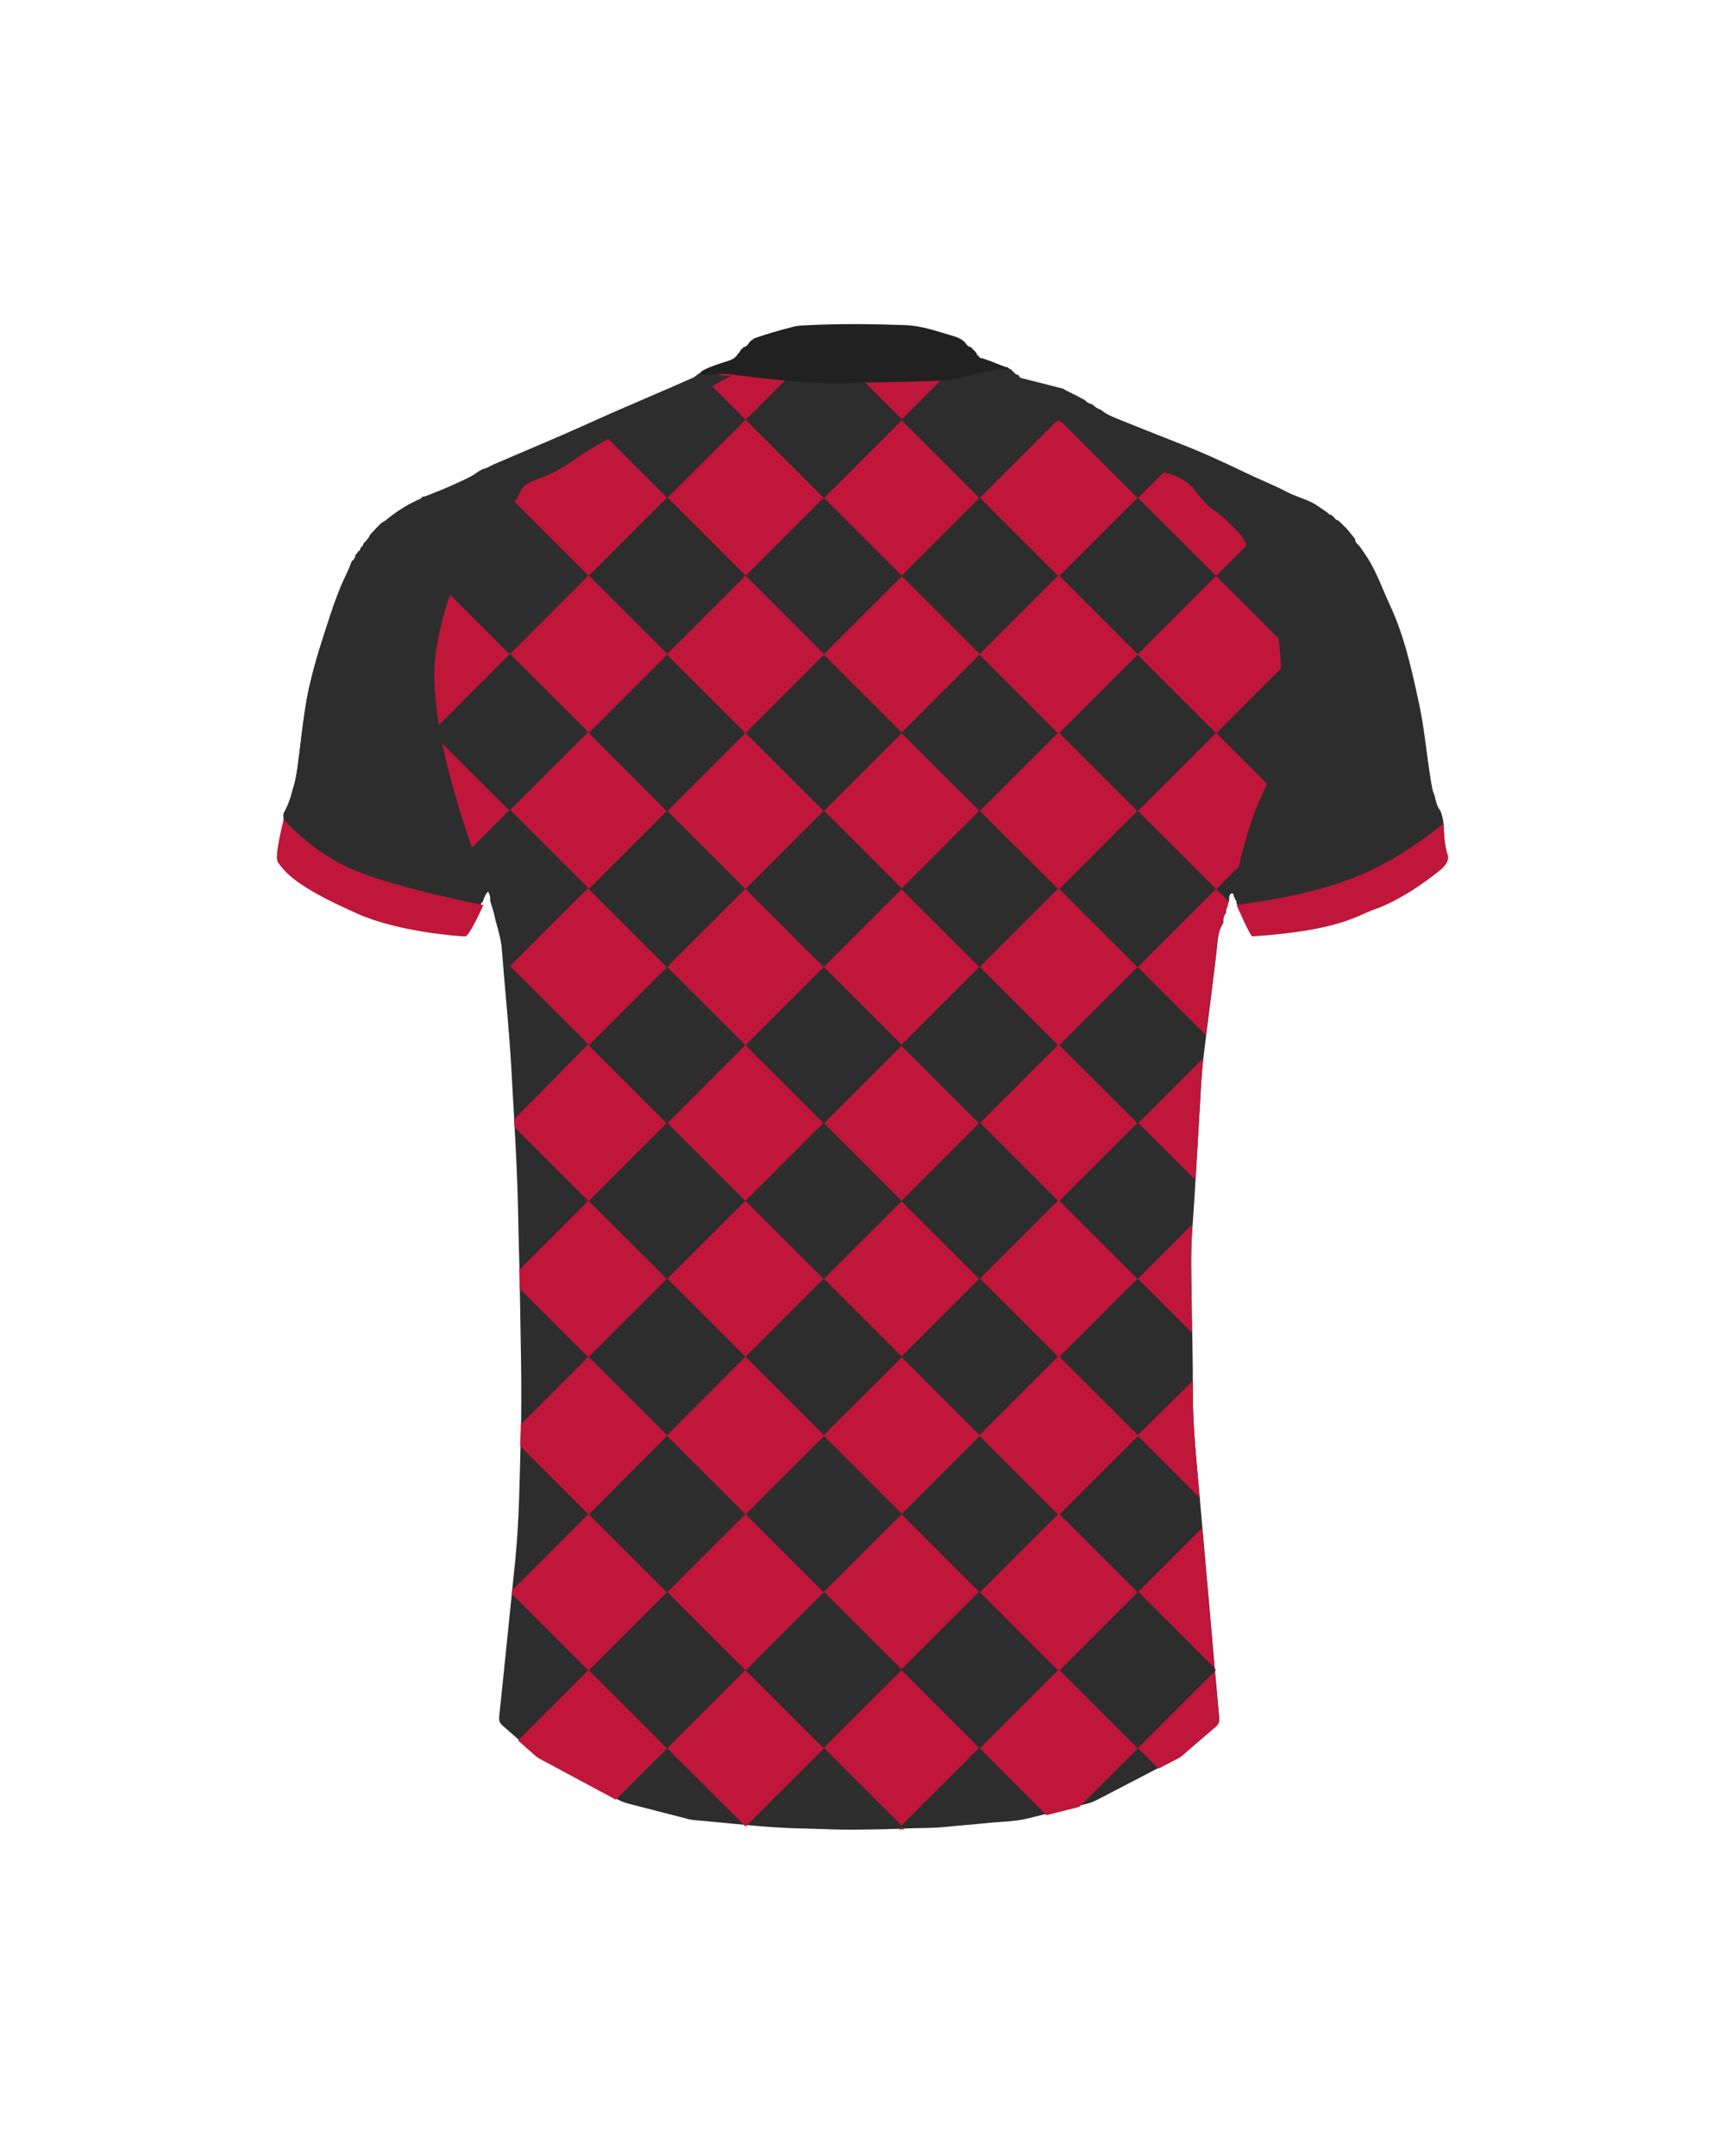 <?xml version="1.0" encoding="utf-8"?>
<!-- Generator: Adobe Illustrator 24.0.2, SVG Export Plug-In . SVG Version: 6.00 Build 0)  -->
<svg version="1.1" id="camisolaCostasHomem21" xmlns="http://www.w3.org/2000/svg" xmlns:xlink="http://www.w3.org/1999/xlink" x="0px" y="0px"
	 viewBox="0 0 1000 1250" style="enable-background:new 0 0 1000 1250;" xml:space="preserve">
<style type="text/css">
	#camisolaCostasHomem21 .base{fill:#2D2D2D;}
	#camisolaCostasHomem21 .ombro{fill:#2D2D2D;}
	#camisolaCostasHomem21 .padrao{fill:#BF163A;}
	#camisolaCostasHomem21 .manga{fill:#BF163A;}
	#camisolaCostasHomem21 .colarinho{fill:#212121;}
</style>
<path class="base" d="M436.7,197.2c7.4-2.7,15.1-4.7,22.7-6.8c2.5-0.7,5.1-0.8,7.7-0.9c19.1-1,38.2-0.8,57.3-0.1
	c10,0.4,19.2,3.8,28.6,6.5c2.4,0.7,4.5,1.8,6.3,3.6c0.8,1.3,1.7,2.5,3.4,2.6l0,0c0,0.5,0.3,0.8,0.8,0.8l0,0c0.1,0.5,0.4,0.7,0.8,0.8
	l0,0c0.1,0.5,0.3,0.7,0.8,0.8l0,0c0.1,0.5,0.3,0.8,0.8,0.9l0,0c-0.1,0.7,0.2,1.3,0.9,1.6l0,0c0,0.5,0.3,0.8,0.8,0.8l0,0
	c0.3,0.8,0.9,1,1.7,0.8l0,0c2.6,2.2,5.8,3,9,3.4h-0.1c1.5,2.3,3.8,1.4,5.8,1.6l0,0c0.5,1,1.3,1.6,2.4,1.7l0,0
	c0.2,0.9,0.8,1.4,1.7,1.6l0,0c0.3,0.7,0.8,1.1,1.6,1l-0.1-0.1c0.1,0.6,0.4,0.8,0.9,0.8h-0.1c0.5,1.4,1.9,1.4,3,1.7
	c7.5,1.9,15.1,3.9,22.6,5.8h0.2c0.3,0.5,0.8,0.7,1.3,0.8h-0.1c0.4,0.6,1,0.9,1.7,0.9H619c0.4,0.6,1.1,0.9,1.8,0.9h0.2
	c0.3,0.5,0.8,0.8,1.4,0.8h0.3c0.3,0.5,0.8,0.8,1.4,0.8l0.2-0.1c0.3,0.5,0.8,0.8,1.4,0.9h0.3c0.3,0.5,0.8,0.8,1.4,0.8h0.2
	c0.3,0.5,0.8,0.7,1.3,0.8h-0.2c1.1,1.4,2.5,2.1,4.2,2.5l-0.1-0.1c1.3,1.8,3,2.7,5.1,3.1c2.9,2.5,6.4,4,9.9,5.4
	c11.3,4.5,22.6,9.1,33.9,13.5c13.6,5.2,26.8,11.2,39.8,17.5c8,3.9,16.3,7.1,24.1,11.2c6,3.2,12.9,4.5,18.5,8.5
	c1.9,1.3,3.8,2.6,5.7,4c0.4,0.6,1,1,1.8,0.9l-0.1-0.1c0.1,0.5,0.4,0.8,1,0.9h-0.2c0.6,1.5,1.7,2.4,3.4,2.6v-0.2
	c0,0.6,0.4,0.9,0.9,0.9l-0.1-0.1c0.1,0.6,0.4,0.9,0.9,0.9l-0.1-0.1c0.1,0.6,0.4,0.9,0.9,0.9l-0.1-0.1c0,0.6,0.3,0.9,0.9,0.9
	l-0.1-0.1c0.1,0.6,0.4,0.9,0.9,0.9h-0.2c0.9,3.1,3,5.2,5.8,6.6l-0.1,0.1c0,1.3,0.6,2.3,1.6,3.2c1.5,1.4,2.5,3.2,3.7,4.9
	c6.6,9.2,10.1,19.9,14.8,30c8.5,18.1,12.7,37.4,16.9,56.8c3.2,14.5,4.4,29.4,6.8,44c0.6,3.5,0.9,7,2.5,10.3c0,0.4,0.1,0.7,0.1,1.1
	c0.5,2.2,0.9,4.4,2.5,6.3c1.7,2.1,1.1,5.2,2.4,7.5v-0.1c-0.6,5.1,0.6,10.1,1.4,15c1,5.8,1.2,5.7-2.8,9.9c-3.9,4.1-9.1,6.4-13.5,9.9
	c-5.7,4.5-12.5,7.1-19.1,10.2c-9.9,4.7-20,8.8-30.5,12c-7,2.1-14.2,3-21.3,4c-7,1-14.1,2-21.1,2.9c-1.3,0.2-2.7,0.1-4.1,0.2v-0.1
	c-0.4-1.6-0.8-3.1-2.2-4.1l0,0c0.1-0.8-0.3-1.4-0.9-2l-0.1-0.1c0-0.5-0.2-0.9-0.7-1.2l0,0c0.1-0.8-0.2-1.5-0.8-2v-0.1
	c0-0.5-0.2-1-0.8-1.2l0,0c0.1-0.7-0.1-1.3-0.8-1.7l0,0c-0.1-2-0.9-3.7-2.5-4.9l0,0c0.2-1-0.1-1.8-0.9-2.5l0,0
	c0.1-0.7-0.1-1.3-0.8-1.7l0,0c0.1-0.7,0.1-1.4-0.7-1.7c-0.6-0.2-1,0.3-1.3,0.7c-0.8,1.1-0.5,2.3-0.6,3.6c-0.5,1-0.8,1.9-0.8,3
	c-0.7,1.1-1,2.2-0.8,3.5l0,0c-1.4,1.8-1.9,3.9-1.7,6.1l0,0c-1.9,2.9-2.8,6.2-3.2,9.6c-2.5,23.7-5.9,47.3-8.6,70.9
	c-0.9,8-1.2,16.1-1.7,24.2c-1.5,24.9-2.8,49.7-4.6,74.6c-0.9,12.7-0.4,25.4-0.3,38.2c0.2,18.1,0.8,36.1,0.7,54.2
	c-0.1,19.1,1.9,38,3.6,56.9c1.1,13.2,2.3,26.4,3.5,39.7c1.9,21.2,3.7,42.5,5.6,63.7c0.9,9.7,1.7,19.4,2.6,29
	c0.2,1.9-0.3,3.4-1.8,4.7c-6.7,5.7-13.3,11.4-19.9,17.1c-1,0.9-2.3,1.5-3.5,2.1c-14.9,7.8-29.9,15.5-44.8,23.3
	c-2.4,1.3-4.9,2.3-7.6,2.9c-11.3,2.8-22.6,5.7-33.9,8.4c-7.3,1.8-14.9,1.7-22.4,2.5c-8.6,0.9-17.2,1.5-25.8,2.4
	c-6.3,0.6-12.6,0.5-18.9,0.7c-10.9,0.5-21.9,0.7-32.8,0.8c-10.2,0.1-20.5-0.5-30.8-0.7c-20.7-0.4-41.2-3.1-61.8-4.8
	c-1.2-0.1-2.4-0.3-3.6-0.6c-11.7-3-23.3-6-35-9c-2-0.5-3.9-1.3-5.7-2.2c-15.1-8.1-30.2-16.2-45.2-24.3c-1-0.5-1.9-1.1-2.7-1.8
	c-6.5-5.7-12.9-11.5-19.4-17.1c-1.7-1.4-2-3.1-1.8-5.1c1-9.7,2-19.3,3-29c2.1-20.6,4.2-41.1,6.3-61.7c2.4-23.7,2.5-47.6,3.2-71.3
	c0.8-29.7-0.2-59.4-0.6-89.1c-0.2-13-0.7-26-0.9-39c-0.5-28.2-2.4-56.3-3.9-84.5c-1.3-23.5-3.8-46.9-5.6-70.4
	c-0.5-6.8-2.9-13-4.3-19.5c-0.6-2.8-1.6-5.5-2.4-8.3l-0.1-0.1c0.2-1.9,0-3.7-1.3-5.5c-1.8,1.8-2.6,3.8-2.9,6l0,0
	c-0.8,0.4-1.1,1.2-1.5,1.9c-2.2,4.4-4.3,8.8-6.6,13.2c-1.7,3.2-1.9,3.3-5.4,2.8c-5.5-0.8-11.1-1.8-16.6-2.3
	c-14.3-1.3-27.9-5.2-41-10.7c-6.7-2.8-13.1-6.1-19.6-9.2c-2-0.9-3.8-2.1-6.1-2.3l0,0c-0.5-1-1.3-1.6-2.4-1.7l0,0
	c-0.2-0.4-0.5-0.7-0.9-0.8l0,0c-0.5-1-1.3-1.6-2.4-1.7l0,0c-0.5-1-1.3-1.6-2.4-1.6l0,0c-0.5-1-1.3-1.6-2.4-1.6l0,0
	c-0.2-0.4-0.5-0.7-0.9-0.8l0,0c-0.4-1.1-1.3-1.6-2.5-1.7l0,0c-0.5-1.1-1.3-1.7-2.5-1.7v0.1c-0.1-0.5-0.4-0.8-0.8-0.9l0.1,0.1
	c-0.4-1.4-1.2-2.5-2.2-3.4c-2-1.9-2.6-4.1-2-6.7c0.2-1.1,0.4-2.1,0.6-3.2c0.8-6.2,2.5-12.3,1.9-18.6c2.4-4.3,4.1-8.9,5.3-13.8
	c2.2-6.7,2.9-13.6,3.8-20.5c1.8-14.4,3.3-28.8,6.7-42.9c1.8-7.3,3.8-14.6,6.1-21.7c3.6-11.1,6.9-22.2,11.4-33
	c2-4.8,4.5-9.3,6.2-14.2c0,0,0.2-0.2,0.1-0.2c1.4-0.9,2-2.3,2.3-3.9c0,0,0.2-0.3,0.2-0.2c0.6-0.3,0.8-0.8,1-1.4h0.1
	c0.9-0.6,1.4-1.4,1.6-2.4l0,0c0.9-0.6,1.4-1.4,1.6-2.4l0,0c1.5-1.4,2.9-2.9,3.7-4.8c0.1-0.1,0.2-0.2,0.2-0.4c0.5-0.3,0.8-0.7,1-1.2
	l0,0c0.4-0.1,0.7-0.4,0.8-0.8v-0.3v0.3c0.4-0.1,0.7-0.4,0.8-0.9c0,0,0,0.1,0,0c0.5-0.1,0.7-0.4,0.8-0.9l-0.1,0.1
	c0.5-0.1,0.8-0.4,0.9-0.9l-0.1,0.1c0.5-0.1,0.8-0.4,0.9-0.9l-0.1,0.1c0.5-0.1,0.8-0.4,0.9-0.9l-0.1,0.1c0.5-0.1,0.8-0.4,0.9-0.8v0.1
	c0.7-0.4,1.5-0.7,2.1-1.2c5.8-4.8,12.1-8.9,18.9-12c1-0.4,2.1-0.8,2.6-1.9h-0.1c0.8,0.2,1.6-0.1,2.4-0.4c5.7-2.3,11.4-4.5,17-7.1
	c4.6-2.2,9.5-4.1,13.6-7.4h-0.1c0.6,0,1.1-0.2,1.4-0.8c2.9-0.5,5.2-2.2,7.9-3.3c19.3-8.3,38.7-16.4,57.9-25.1
	c18.5-8.4,37.3-16.1,55.9-24.4c0.6-0.3,1.4-0.4,1.8-0.9c5.5-5.5,13.2-6.2,19.8-9.2c1.5-0.7,3.1-1.1,4.1-2.6c0.5-0.2,0.8-0.6,0.8-1.2
	l0,0c0.5-0.1,0.7-0.4,0.8-0.8l0,0c0.7-0.3,1-0.8,0.9-1.6v0.1c0.6,0,0.8-0.3,0.8-0.9l0,0c0.5,0,0.8-0.3,0.9-0.8l0,0
	c2-0.3,3-1.8,4-3.4l0,0c0.5-0.1,0.7-0.3,0.8-0.8l0,0C436.1,198,436.4,197.7,436.7,197.2z"/>
<g>
	<path class="padrao" d="M704.1,967.4c0,0.5,0.1,1.1,0.1,1.6l0.8-0.8l-1-1C704.1,967.2,704.1,967.3,704.1,967.4z"/>
	<path class="padrao" d="M585.1,215.4l-1.1-1.1C584.3,214.8,584.7,215.1,585.1,215.4z"/>
	<path class="padrao" d="M798.7,336.6c-0.5-1.2-1.1-2.3-1.6-3.4l-0.9,0.9L798.7,336.6z"/>
	<path class="padrao" d="M220.2,304.6C220.2,304.6,220.3,304.5,220.2,304.6c0.1-0.1,0.1-0.1,0.1-0.1L220.2,304.6z"/>
	<path class="padrao" d="M632.7,235.6C632.7,235.6,632.8,235.6,632.7,235.6c0.1,0.1,0.1,0.1,0.1,0.1L632.7,235.6z"/>
	<path class="padrao" d="M218.6,306.2C218.6,306.2,218.7,306.1,218.6,306.2c0.1-0.1,0.1-0.1,0.1-0.1L218.6,306.2z"/>
	<path class="padrao" d="M803.3,522.3c6.4-3,12.9-5.5,18.4-9.9c4.4-3.5,9.6-5.8,13.5-9.9c4-4.2,3.8-4.1,2.8-9.9
		c-0.8-4.9-2-9.8-1.4-14.9c-0.3-0.5-0.5-1-0.6-1.6l-39.4,39.4L803.3,522.3z"/>
	<path class="padrao" d="M836.5,477.7L836.5,477.7c0,0.1,0,0.1,0,0.1V477.7z"/>
	<path class="padrao" d="M217.8,307C217.8,307,217.9,306.9,217.8,307c0.1-0.1,0.1-0.1,0.1-0.1L217.8,307z"/>
	<path class="padrao" d="M219.4,305.4C219.4,305.4,219.5,305.3,219.4,305.4c0.1-0.1,0.1-0.1,0.1-0.1L219.4,305.4z"/>
	<path class="padrao" d="M830.1,458.7c-0.5-2-0.7-4.1-1.1-6.2c-2.4-14.6-3.6-29.5-6.8-44c-0.5-2.5-1.1-5-1.6-7.5l-24.1,24.1
		L830.1,458.7z"/>
	
		<rect x="491" y="709.7" transform="matrix(0.707 -0.707 0.707 0.707 -371.215 586.837)" class="padrao" width="63.6" height="63.6"/>
	
		<rect x="491" y="619.5" transform="matrix(0.707 -0.707 0.707 0.707 -307.389 560.42)" class="padrao" width="63.5" height="63.5"/>
	
		<rect x="491" y="256.9" transform="matrix(0.707 -0.707 0.707 0.707 -50.998 454.221)" class="padrao" width="63.6" height="63.6"/>
	
		<rect x="490.9" y="528.8" transform="matrix(0.707 -0.707 0.707 0.707 -243.343 533.828)" class="padrao" width="63.7" height="63.7"/>
	
		<rect x="477.5" y="288.6" transform="matrix(0.707 -0.707 0.707 0.707 -64.231 422.498)" class="padrao" width="0.2" height="0.2"/>
	<path class="padrao" d="M704.1,967.1c-1.9-21.1-3.7-42.3-5.6-63.4c-0.5-5.9-1.1-11.9-1.6-17.8l-37,37L704.1,967.1z"/>
	<path class="padrao" d="M798.7,336.6l-2.5-2.5l0.9-0.9c-1.9-3.9-4-7.8-6.6-11.4c-1.2-1.7-2.2-3.5-3.7-4.9c-1-0.9-1.6-1.9-1.6-3.2
		l0.1-0.1c-2.8-1.4-4.9-3.5-5.8-6.6h0.2c-0.5,0-0.8-0.3-0.9-0.8c-0.5,0-0.8-0.3-0.8-0.8c-0.4,0-0.7-0.3-0.8-0.8
		c-0.4,0-0.7-0.3-0.8-0.8c-0.5,0-0.8-0.3-0.8-0.9v0.2c-1.7-0.2-2.8-1.1-3.4-2.6h0.2c-0.6-0.1-0.8-0.4-1-0.8
		c-0.8,0.1-1.3-0.3-1.7-0.9c-1.9-1.4-3.8-2.7-5.7-4c-4-2.9-8.7-4.4-13.3-6.1l-0.1,0.1l45.2,45.2l-45.4,45.4L705,333.9l-45.4,45.4
		l-45.4-45.4l45.2-45.2l-45.2-45.2l11.9-11.9l-0.1-0.1h-0.3c-0.6-0.1-1.1-0.4-1.4-0.9l-0.2,0.1c-0.6,0-1.1-0.3-1.4-0.8h-0.3
		c-0.6,0-1.1-0.3-1.4-0.8h-0.2c-0.7,0-1.4-0.3-1.8-0.9h0.1c-0.7,0-1.3-0.3-1.7-0.9h0.1c-0.5-0.1-1-0.3-1.3-0.8H616
		c-7.5-1.9-15.1-3.9-22.6-5.8c-1.1-0.3-2.5-0.3-3-1.7h0.1c-0.5,0-0.8-0.2-0.9-0.7c-0.8,0.1-1.2-0.3-1.5-1c-0.9-0.2-1.5-0.7-1.7-1.6
		c-0.4,0-0.8-0.2-1.2-0.4l28.1,28.1l-45.2,45.2l45.2,45.2l-45.4,45.4l-45.1-45.1l-45.1,45.1l-45.4-45.4l45.2-45.2l-45.2-45.2
		l45.4-45.4l45.1,45.1l40.1-40.1c-0.1-0.1-0.2-0.3-0.2-0.6c-1.7-0.1-2.6-1.3-3.4-2.6c-1.8-1.8-3.9-2.9-6.3-3.6
		c-9.4-2.7-18.6-6.1-28.6-6.5c-19.1-0.7-38.2-0.9-57.3,0.1c-2.6,0.1-5.2,0.2-7.7,0.9c-7.6,2.1-15.3,4.1-22.7,6.8
		c-0.3,0.5-0.6,0.8-1.3,0.5c-0.1,0.5-0.3,0.7-0.8,0.8c-1,1.6-2,3.1-4,3.4c-0.1,0.5-0.4,0.8-0.9,0.8c0,0.6-0.2,0.9-0.8,0.9
		c0.1,0.7-0.2,1.2-0.9,1.5c-0.1,0.4-0.3,0.7-0.8,0.8c0,0.6-0.3,1-0.8,1.2c-1,1.5-2.6,1.9-4.1,2.6c-5.4,2.5-11.6,3.4-16.7,6.7
		l26.6,26.6L387,288.5l45.2,45.2l-45.4,45.4l-45.4-45.4l45.2-45.2l-43.4-43.4c-2.3,1.1-4.7,2.1-7,3.1l-40.3,40.3l45.2,45.2
		l-45.4,45.4l45.3,45.3l-45.2,45.2l45.2,45.2l-45.3,45.3l45.3,45.3L298,649c0.1,1.5,0.2,3,0.3,4.5l42.7,42.7l-40,40
		c0.1,2.8,0.1,5.6,0.2,8.4c0,0.8,0,1.6,0,2.5l39.7,39.7l-39,39c0,2.7-0.1,5.3-0.2,8c0,1.5-0.1,3.1-0.1,4.7l39.4,39.4l-44.2,44.2
		c-0.1,0.6-0.1,1.3-0.2,1.9l44.4,44.4l-40.7,40.7c3.4,3,6.8,6,10.2,9c0.8,0.7,1.7,1.3,2.7,1.8c14.5,7.8,29.2,15.7,43.8,23.5
		l29.7-29.7l-45.3-45.3l45.2-45.2L341.4,878l45.3-45.5l45.4,45.4l-45.2,45.2l45.2,45.2l-45.3,45.3l45.1,45.1c0.2,0,0.4,0,0.6,0.1
		l45.1-45.1l-45.3-45.3l45.2-45.2L432.3,878l45.4-45.4l45.1,45.1l45.1-45.1l45.4,45.4l-45.2,45.2l45.2,45.2l-45.3,45.3l38.6,38.7
		c6.4-1.6,12.7-3.2,19.1-4.8l33.9-33.9l-45.3-45.3l45.2-45.2L614.3,878l45.4-45.4l35.7,35.7c-0.1-1.3-0.2-2.6-0.3-4
		c-1.7-18.9-3.7-37.8-3.6-56.9c0-2.3,0-4.6,0-6.9L659.6,832l-45.4-45.4l45.2-45.2l-45.2-45.2l45.1-45.1L614.1,606l45.3-45.3
		l-45.3-45.3l45.2-45.2L614.1,425l45.4-45.4l45.4,45.4l-45.2,45.2l45.2,45.2l-45.3,45.3l39.5,39.5c2.3-18.4,4.8-36.8,6.7-55.2
		c0.4-3.4,1.3-6.7,3.2-9.6c-0.2-2.2,0.3-4.3,1.7-6.1c-0.2-1.3,0.1-2.4,0.8-3.5c0-1.1,0.3-2,0.8-3v-0.1l-7.2-7.2l45.2-45.2L705.2,425
		l45.4-45.4L796,425l-45.2,45.2l12.4,12.4c0.1-0.5,0.3-1,0.4-1.5c0.2,0,0.4,0.1,0.6,0.1c0.1,0.3,0.2,0.7,0.3,1.1
		c0.2,0.7,0.4,1.5,0.5,2.2l31,31l-9.8,9.8c2.7,0.5,5.5,0.8,8.2,0.9c2.7-1.2,5.3-2.4,8-3.6c0.2-0.1,0.5-0.2,0.7-0.3l-6.8-6.8
		l39.4-39.4c-0.5-2-0.5-4.2-1.8-5.9c-1.6-1.9-2-4.1-2.5-6.3c0-0.4-0.1-0.7-0.1-1.1c-0.7-1.3-1.1-2.7-1.4-4.1l-33.6-33.6l24.1-24.1
		c-3.7-16.9-7.9-33.5-15.3-49.3C803,346.8,800.9,341.6,798.7,336.6z M432.1,515.3l-45.3,45.3l45.3,45.3L387,651.1l45.1,45.1
		l-45.2,45.2l45.2,45.2l-45.4,45.5l-45.4-45.4l45.2-45.2l-45.2-45.2l45.1-45.1l-45.1-45.1l45.3-45.3l-45.3-45.3l45.2-45.2L341.3,425
		l45.4-45.4l45.4,45.4l-45.2,45.2L432.1,515.3z M613.3,515.3L568,560.6l45.3,45.3L568.2,651l45.1,45.1l-45.2,45.2l45.2,45.2
		L567.9,832l-45.1-45.1L477.6,832l-45.4-45.4l45.2-45.2l-45.2-45.2l45.1-45.1L432.2,606l45.3-45.3l-45.3-45.3l45.2-45.2L432.2,425
		l45.4-45.4l45.1,45.1l45.1-45.1l45.4,45.4L568,470.2L613.3,515.3z"/>
	<path class="padrao" d="M180,395.3c-0.9,3.6-1.6,7.3-2.3,10.9l26.7-26.7l45.4,45.4l-45.2,45.2l45.2,45.2l-10.3,10.3
		c1.1-0.1,2.1-0.2,3.2-0.4c3.2-0.5,6.1-1.6,7.7-4.7c0.5-1.1,1.1-2,1.6-3.1l-2.1-2.1l6.2-6.2c2.5-5.2,4.6-10.6,6-16.4
		c1-4,2.1-7.8,3.3-11.8c0.2,0,0.4,0,0.6-0.1c0.3,1.2,0.7,2.4,0.9,3.6c0.3,4.3,0.6,8.4,1,12.7l27.3-27.3L250,424.7l45.4-45.4
		L250.1,334l45.2-45.2l-15.9-15.9c-0.2,0-0.3,0.1-0.5,0.1c-0.3,0.6-0.8,0.8-1.4,0.8h0.1c-4.1,3.3-9,5.2-13.6,7.4
		c-5.6,2.6-11.3,4.8-17,7.1c-0.8,0.3-1.5,0.6-2.3,0.4c-0.5,1.1-1.6,1.5-2.6,1.9c-6.8,3.1-13.1,7.2-18.9,12c-0.6,0.5-1.4,0.8-2.1,1.2
		v-0.1c-0.1,0.3-0.3,0.6-0.7,0.7L250,334l-45.4,45.4L189.2,364c-1,3.2-2,6.3-3,9.5C183.8,380.7,181.8,388,180,395.3z"/>
	<path class="padrao" d="M173.2,439.1c-0.8,6.6-1.6,13.2-3.7,19.6c-1.2,4.9-2.9,9.5-5.3,13.8c0.6,6.3-1.1,12.4-1.9,18.6
		c-0.2,1.1-0.4,2.1-0.6,3.2c-0.6,2.6,0,4.8,2,6.7c1,0.9,1.8,2,2.2,3.3c0.4,0.1,0.6,0.4,0.7,0.9v-0.1c0.8,0,1.4,0.3,1.9,0.8
		l35.7-35.7L173.2,439.1z"/>
	<path class="padrao" d="M685,1018.2c6.6-5.7,13.2-11.4,19.9-17.1c1.5-1.3,2-2.8,1.8-4.7c-0.9-9.1-1.6-18.2-2.5-27.4l-44.5,44.5
		l11.9,11.9c3.3-1.7,6.5-3.4,9.8-5.1C682.7,1019.7,684,1019.1,685,1018.2z"/>
	<path class="padrao" d="M244.6,288.8C244.6,288.8,244.7,288.8,244.6,288.8c0.1,0,0.1,0,0.1,0H244.6z"/>
	<path class="padrao" d="M691,772.6c-0.1-6.6-0.3-13.2-0.3-19.8c-0.1-12.8-0.6-25.5,0.3-38.2c0.1-1.6,0.2-3.2,0.3-4.8l-31.6,31.6
		L691,772.6z"/>
	<path class="padrao" d="M693,684.2c0.9-14.7,1.7-29.4,2.6-44.1c0.5-8.1,0.8-16.2,1.7-24.2c0.1-0.8,0.2-1.7,0.3-2.5l-37.7,37.7
		L693,684.2z"/>
	<path class="padrao" d="M165.9,504.4C165.9,504.3,165.9,504.3,165.9,504.4C165.9,504.3,165.8,504.3,165.9,504.4L165.9,504.4z"/>
	<path class="padrao" d="M778,305.3L778,305.3c0,0.1,0.1,0.1,0.1,0.1L778,305.3z"/>
	
		<rect x="295.4" y="379.3" transform="matrix(0.707 -0.707 0.707 0.707 -181.733 320.05)" class="padrao" width="0.1" height="0.2"/>
	<path class="padrao" d="M778.8,306.1L778.8,306.1c0.1,0.1,0.1,0.1,0.1,0.1L778.8,306.1z"/>
	<path class="padrao" d="M583.9,214.1C583.9,214.1,583.8,214.1,583.9,214.1l0.2,0.2C584,214.2,584,214.1,583.9,214.1z"/>
	<path class="padrao" d="M589.5,218.3L589.5,218.3C589.6,218.4,589.6,218.4,589.5,218.3L589.5,218.3z"/>
	<path class="padrao" d="M721.4,275.1c-10.9-5.3-21.8-10.3-33.1-14.9l-28.5,28.5l45.2,45.2l45.2-45.2l-0.6-0.6
		c-1.4-0.6-2.8-1.2-4.1-1.9C737.7,282.2,729.4,279,721.4,275.1z"/>
	<path class="padrao" d="M776.4,303.7L776.4,303.7c0.1,0.1,0.1,0.1,0.1,0.1L776.4,303.7z"/>
	<path class="padrao" d="M777.2,304.5L777.2,304.5c0.1,0.1,0.1,0.1,0.1,0.1L777.2,304.5z"/>
	<path class="padrao" d="M771.4,299.6L771.4,299.6c0.1,0.1,0.1,0.1,0.1,0.1L771.4,299.6z"/>
	
		<rect x="522.6" y="243.3" transform="matrix(0.707 -0.707 0.707 0.707 -18.996 441.106)" class="padrao" width="0.3" height="0.3"/>
	
		<rect x="491" y="438.3" transform="matrix(0.707 -0.707 0.707 0.707 -179.261 507.36)" class="padrao" width="63.6" height="63.6"/>
	
		<rect x="491" y="891.1" transform="matrix(0.707 -0.707 0.707 0.707 -499.478 639.976)" class="padrao" width="63.6" height="63.6"/>
	<path class="padrao" d="M521.1,1060.7c1.1,0,2.1-0.1,3.2-0.1l-1.5-1.5L521.1,1060.7z"/>
	
		<rect x="490.9" y="981.6" transform="matrix(0.707 -0.707 0.707 0.707 -563.496 666.443)" class="padrao" width="63.7" height="63.7"/>
</g>
<g>
	<path class="ombro" d="M714.9,517.6c0,0,6.5-36.5,17.4-58.2c10.8-21.7,14.8-80.5,4.3-109.8s-16.8-38.8-16.8-38.8s-9.2-10.5-15.4-14.5
		c-6.2-3.9-12.2-12.8-12.2-12.8s-5.9-6.9-15.1-8.9c-9.2-2-29.9-16.4-34.5-22s-21.7-7.2-21.7-7.2s-12.5,0.3-30.2-14.8
		c-17.8-15.1-26.3-14.8-26.3-14.8l8.9-5.9l-0.4,0.2c2.2,1.1,3.5,1.4,5.5,1.3c0,0,3.7,1.4,5.8,1.5l0,0c0.5,1,1.3,1.6,2.4,1.7
		c0,0,0.8,1.4,1.7,1.6l0,0c0.3,0.7,0.8,1.1,1.6,1l0.8,0.7c0.5,1.4,1.9,1.4,3,1.7c7.5,1.9,22.8,5.8,22.8,5.8c0.3,0.5,1.2,0.7,1.2,0.7
		c0.4,0.6,1.6,0.8,1.6,0.8c0.4,0.6,2,1,2,1c0.3,0.5,1.6,0.8,1.6,0.8c0.3,0.5,1.6,0.8,1.6,0.8c0.3,0.5,1.6,0.9,1.6,0.9
		c0.3,0.5,1.6,0.8,1.6,0.8c0.3,0.5,1.2,0.7,1.2,0.7c1.1,1.4,2.5,2.1,4.2,2.5c0,0,2.9,2.7,5,3.1c2.9,2.5,6.4,4,9.9,5.4
		c11.3,4.5,22.6,9.1,33.9,13.5c13.6,5.2,26.8,11.2,39.8,17.5c8,3.9,16.3,7.1,24.1,11.2c6,3.2,12.9,4.5,18.5,8.5
		c1.9,1.3,3.8,2.6,5.7,4c0.4,0.6,1,1,1.8,0.9c0,0,0.3,0.7,0.9,0.7c0,0,1.5,2.4,3.2,2.6c0,0,0.3,0.7,0.9,0.7c0,0,0.3,0.8,0.8,0.8
		c0,0,0.3,0.8,0.8,0.8c0,0,0.2,0.8,0.8,0.8c0,0,0.2,0.8,0.8,0.8c0,0,5.6,6.7,5.5,6.7c0,1.3,0.6,2.3,1.6,3.2c1.5,1.4,2.5,3.2,3.7,4.9
		c6.6,9.2,10.1,19.9,14.8,30c8.5,18.1,12.7,37.4,16.9,56.8c3.2,14.5,4.4,29.4,6.8,44c0.6,3.5,0.9,7,2.5,10.3c0,0.4,1,5.5,2.5,7.4
		c1.7,2.1,2.4,7.5,2.4,7.5c-0.6,5.1,0.6,10.1,1.4,15c1,5.8,1.2,5.7-2.8,9.9c-3.9,4.1-9.1,6.4-13.5,9.9c-5.7,4.5-12.5,7.1-19.1,10.2
		c-9.9,4.7-20,8.8-30.5,12c-7,2.1-14.2,3-21.3,4c-7,1-14.1,2-21.1,2.9c-1.3,0.2-2.7,0.1-4.1,0.2c0,0-0.9-3.2-2.3-4.2
		c0,0-0.3-1.4-0.9-2l-0.8-1.3c0.1-0.8-0.2-1.5-0.8-2l-0.8-1.3c0.1-0.7-0.8-1.7-0.8-1.7c-0.1-2-2.5-4.9-2.5-4.9
		c0.2-1-0.1-1.8-0.9-2.5c0,0-0.1-1.3-0.8-1.7C715.6,519.4,715.6,517.9,714.9,517.6z"/>
	<path class="ombro" d="M283.2,516.6c0,0-38-90-30.4-139.3s30.4-73,30.4-73s14.6-9.5,18.1-18.5s11.8-5.4,30.2-18.3
		c36-25.1,50.7-22.1,70.3-36c15.1-10.7,23.2-14.2,23.2-14.2s-5.9,2.8-15.2-3.4c0,0-3.2,1.5-7.2,4.6c-0.5,0.5-1.2,0.6-1.8,0.9
		c-18.6,8.3-37.4,16-55.9,24.4c-19.2,8.7-38.6,16.8-57.9,25.1c-2.6,1.1-5,2.8-7.9,3.3c-0.3,0.6-0.7,0.8-1.4,0.8h0.1
		c-4.1,3.3-8.9,5.2-13.6,7.4c-5.5,2.6-11.3,4.8-17,7.1c-0.8,0.3-1.5,0.6-2.4,0.4h0.1c-0.5,1.1-1.6,1.5-2.6,1.9
		c-6.9,3.1-13.1,7.2-18.9,12c-0.6,0.5-1.4,0.8-2.1,1.2v-0.1c-0.1,0.5-0.4,0.7-0.9,0.8l0.1-0.1c-0.1,0.5-0.4,0.8-0.9,0.9l0.1-0.1
		c-0.1,0.5-0.4,0.8-0.9,0.9l0.1-0.1c-0.1,0.5-0.4,0.8-0.9,0.9l0.1-0.1c-0.1,0.5-0.4,0.8-0.8,0.9l0,0c-0.1,0.5-0.3,0.8-0.8,0.9v-0.3
		v0.3c-0.1,0.4-0.4,0.7-0.8,0.8l0,0c-0.2,0.6-0.5,1-1,1.2c0,0.2-0.1,0.3-0.2,0.4c-0.8,1.9-2.2,3.4-3.7,4.8l0,0
		c-0.2,1.1-0.6,1.9-1.6,2.4l0,0c-0.1,1.1-0.6,1.9-1.6,2.4h-0.1c-0.1,0.6-0.4,1.1-1,1.4l-0.2,0.2c-0.3,1.6-0.9,3-2.3,3.9l-0.1,0.2
		c-1.7,4.9-4.2,9.5-6.2,14.2c-4.5,10.8-7.8,21.9-11.4,33c-2.3,7.2-4.3,14.4-6.1,21.7c-3.5,14.1-5,28.5-6.7,42.9
		c-0.8,6.9-1.5,13.9-3.8,20.5c-1.1,4.8-2.9,9.4-5.3,13.8c0.6,6.3-1.1,12.4-1.9,18.6c-0.1,1.1-0.3,2.2-0.6,3.2c-0.6,2.6,0,4.8,2,6.7
		c1,0.9,1.8,2,2.2,3.4l-0.1-0.1c0.5,0.1,0.7,0.4,0.8,0.9v-0.1c1.2,0.1,2,0.6,2.5,1.7l0,0c1.2,0,2.1,0.5,2.5,1.7l0,0
		c0.5,0.1,0.8,0.4,0.9,0.8l0,0c1.2,0,1.9,0.6,2.4,1.6l0,0c1.1,0.1,1.9,0.6,2.4,1.6l0,0c1.1,0.1,2,0.6,2.4,1.7l0,0
		c0.5,0.1,0.7,0.4,0.9,0.8l0,0c1.2,0,1.9,0.6,2.4,1.7l0,0c2.2,0.2,4.1,1.4,6.1,2.3c6.6,3.1,13,6.4,19.6,9.2
		c13.2,5.5,26.8,9.4,41,10.7c5.6,0.5,11.1,1.5,16.6,2.3c3.6,0.5,3.8,0.5,5.4-2.8c2.2-4.4,4.4-8.8,6.6-13.2c0.4-0.7,0.6-1.5,1.5-1.9
		l0,0C280.6,520.4,281.4,518.4,283.2,516.6"/>
</g>

<g>
	<path class="manga" d="M164.5,475c0,0,16.1,19.5,42.6,30.2c26.5,10.6,73.1,19.5,73.1,19.5s-8,18.2-10.5,18.2s-38.1-2.3-62.4-13.1
		c-24.3-10.9-39.5-19.4-46.3-30.1C158.9,496.3,164.5,475,164.5,475z"/>
	<path class="manga" d="M716.8,524.6c0,0,39.2-4.3,68-15.7c28.8-11.4,52.2-31.6,52.2-31.6s0,12.8,2.1,17.8s-4.6,9.7-4.6,9.7
		s-19.3,16.1-37.8,22.5c-10.2,3.5-19.8,12.2-70.7,15.6C724.8,543,716.8,524.6,716.8,524.6z"/>
</g>
<path class="colarinho" d="M569.4,207.7L569.4,207.7c-0.8,0.2-1.4,0-1.6-0.8l0,0c-0.5-0.1-0.7-0.4-0.8-0.8l0,0c-0.7-0.3-1-0.9-0.9-1.6l0,0
	c-0.5-0.1-0.7-0.4-0.8-0.9l0,0c-0.5-0.1-0.7-0.3-0.8-0.8l0,0c-0.5-0.1-0.8-0.3-0.8-0.8l0,0c-0.5-0.1-0.8-0.3-0.8-0.8l0,0
	c-1.7-0.1-2.6-1.3-3.4-2.6c-1.8-1.8-3.9-2.9-6.3-3.6c-9.4-2.7-18.7-6.2-28.6-6.5c-19.1-0.7-38.2-0.9-57.3,0.1
	c-2.6,0.1-5.2,0.2-7.7,0.9c-7.6,2-15.3,4.1-22.7,6.8c-0.2,0.5-0.6,0.8-1.2,0.8l0,0c-0.1,0.5-0.4,0.7-0.8,0.8l0,0c-1,1.5-2,3.1-4,3.4
	l0,0c0,0.6-0.3,0.8-0.9,0.8l0,0c0,0.5-0.3,0.8-0.8,0.9v-0.1c0.1,0.8-0.2,1.3-0.9,1.6l0,0c-0.1,0.5-0.3,0.8-0.8,0.8l0,0
	c0,0.6-0.3,1-0.8,1.2c-1,1.5-2.6,1.9-4.1,2.6c-1.3,0.4-15.2,4.5-16.5,6.9s8.1,0.2,15.9,0.9c9,0.8,39.5,5.8,67.1,5.2s49.5-1,58.3-1.5
	c11.6-0.7,25.8-7.9,39.3-6.2C586.6,214.3,573.5,208.9,569.4,207.7z"/>
</svg>
